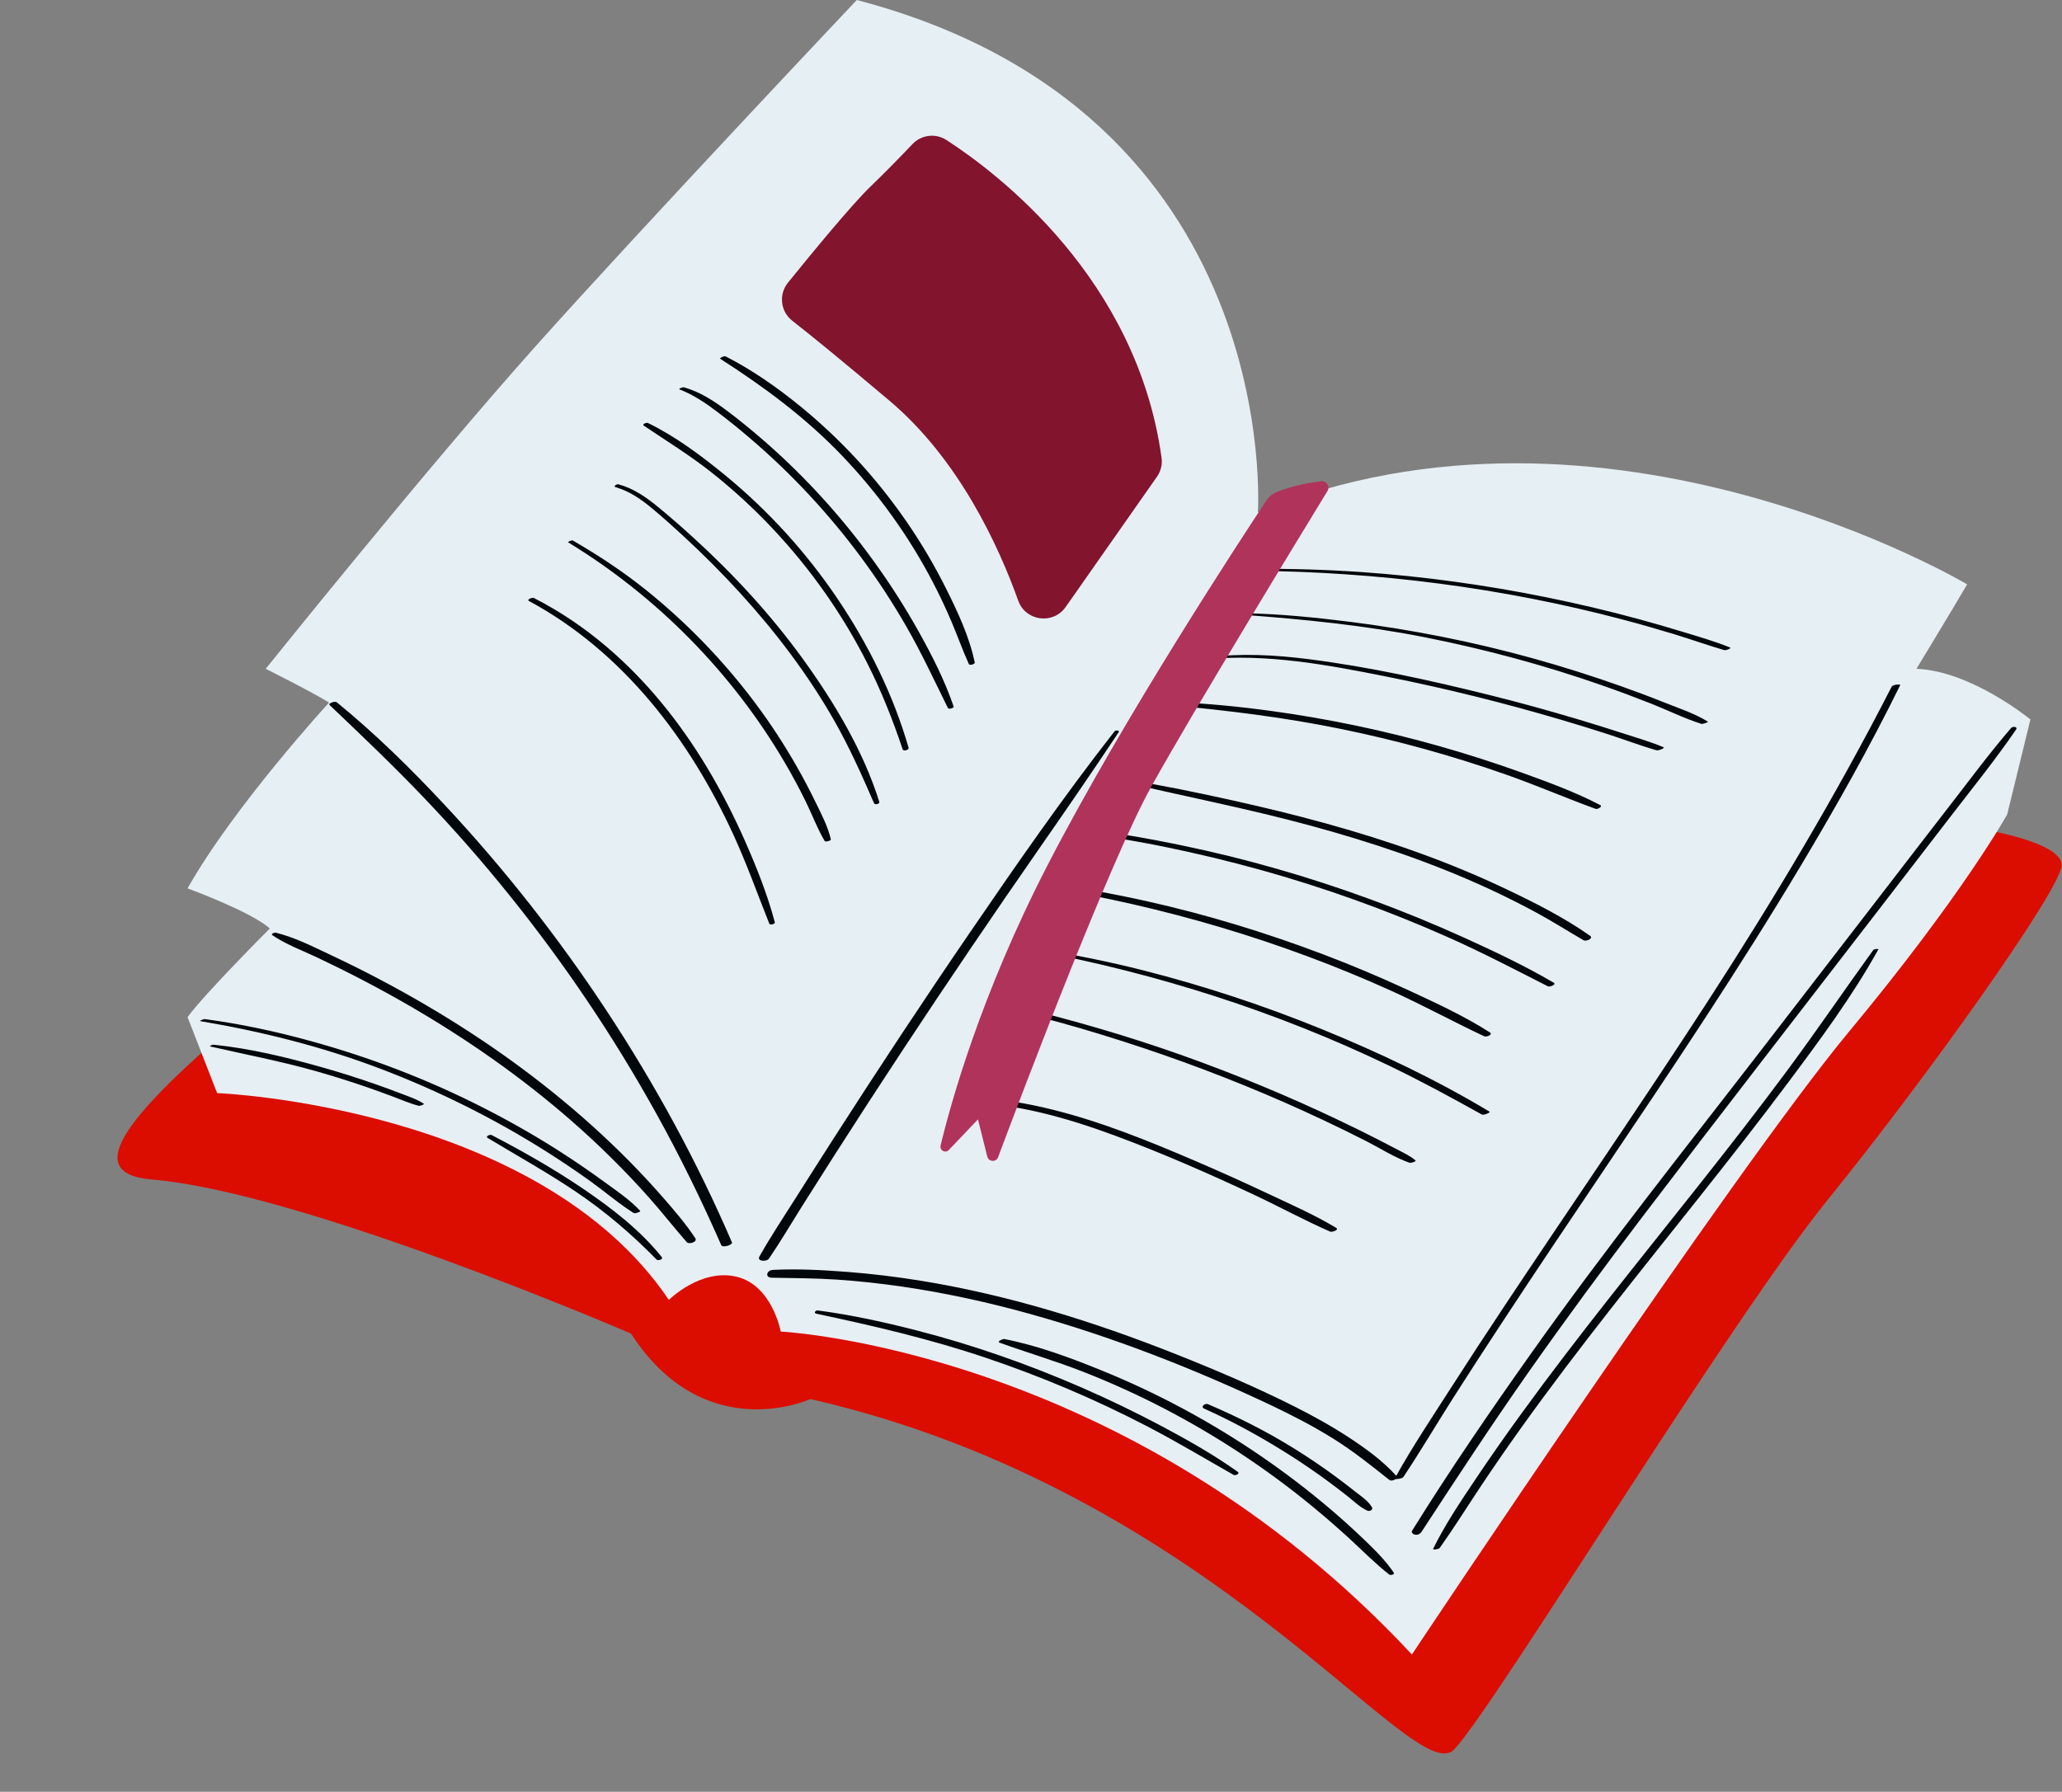 <?xml version="1.0" encoding="UTF-8" standalone="no"?><svg xmlns="http://www.w3.org/2000/svg" xmlns:xlink="http://www.w3.org/1999/xlink" fill="#000000" height="433.5" preserveAspectRatio="xMidYMid meet" version="1" viewBox="-28.4 0.0 498.8 433.5" width="498.8" zoomAndPan="magnify"><rect x="-28.4" y="0.0" width="498.8" height="433.5" fill="#808080" stroke="none"/><g id="change1_1"><path d="M451.03,200.62c0,0,19.29,3.06,19.29,8.68s-32.56,51.32-56.56,80.93c-24,29.62-80.68,122.81-90.38,133.02 c-9.7,10.21-57.7-62.3-155.74-84.77c0,0-25.55,11.78-43.4-15.83c0,0-79.15-34.21-115.91-37.28c-36.77-3.06,57.7-62.3,105.19-112.34 S451.03,200.62,451.03,200.62z" fill="#db0d00"/></g><g id="change2_1"><path d="M447.45,141.38c-3.57,6.13-12.26,20.43-12.26,20.43c13.28,0.51,27.57,12.26,27.57,12.26l-5.62,22.98 c0,0-10.72,19.4-38.3,52.6c-27.57,33.19-105.7,150.64-105.7,150.64c-68.94-74.04-152.68-78.13-152.68-78.13s-2.04-11.23-10.72-13.28 c-8.68-2.04-16.34,5.62-16.34,5.62c-31.66-46.98-109.28-50.04-109.28-50.04l-7.15-18.38c4.09-5.62,19.91-21.45,19.91-21.45 c-4.6-4.09-19.91-9.7-19.91-9.7C28.22,195,51.2,169.98,51.2,169.98c-4.09-2.55-15.32-8.17-15.32-8.17s39.32-49.02,65.36-78.13 S178.86,0,178.86,0c103.66,27.13,97.02,124.02,97.02,124.02C360.13,89.3,447.45,141.38,447.45,141.38z" fill="#e6eff4"/></g><g id="change3_1"><path d="M148.65,300.55c0.27,0.63-2.25,1.44-2.58,0.69c-4.8-10.93-10.05-21.65-15.85-32.08 c-10.27-18.49-22.12-36.09-35.38-52.56c-6.64-8.26-13.64-16.23-20.97-23.89c-7.28-7.62-14.93-14.89-22.55-22.15 c-0.41-0.39,1.32-1,1.72-0.67c9.3,7.58,17.86,16,26.05,24.77c14.46,15.47,27.59,32.17,39.23,49.86 C130.02,262.27,140.24,281.04,148.65,300.55z M323.08,338.29c3.93-6.17,7.92-12.31,11.94-18.42c8.03-12.24,16.2-24.38,24.38-36.52 c16.43-24.39,32.83-48.82,47.92-74.07c8.5-14.22,16.64-28.67,23.95-43.54c0.13-0.26-1.81-0.13-2.07,0.39 c-13.4,26.2-28.49,51.42-44.48,76.12c-16.01,24.72-32.73,48.96-49.03,73.48c-4.56,6.86-9.07,13.76-13.52,20.7 c-4.35,6.79-8.89,13.57-12.81,20.62c-3.32-3.66-7.39-6.61-11.52-9.31c-4.24-2.78-8.68-5.22-13.2-7.5 c-9.3-4.67-18.91-8.77-28.58-12.61c-19.88-7.89-40.46-14.31-61.6-17.75c-5.91-0.96-11.86-1.69-17.83-2.15 c-6-0.46-12.09-0.79-18.1-0.49c-1.47,0.07-1.97,1.86-0.23,1.89c5.27,0.1,10.52,0.11,15.78,0.46c5.28,0.36,10.55,0.93,15.79,1.7 c10.41,1.52,20.71,3.77,30.84,6.59c20.12,5.6,39.79,13.3,58.66,22.25c5.02,2.39,9.97,4.96,14.69,7.9c4.82,3,9.2,6.5,13.63,10.03 c0.34,0.27,1.1,0.11,1.51-0.21c0.51,0.03,1.65-0.16,1.88-0.51C315.25,351.09,319.05,344.61,323.08,338.29z M458.09,176.13 c-5.27,6.13-10.1,12.67-15.05,19.05c-4.94,6.37-9.85,12.77-14.77,19.15c-9.74,12.64-19.49,25.27-29.23,37.91 c-19.2,24.91-38.86,49.51-57.04,75.17c-9.95,14.04-19.7,28.28-28.79,42.89c-0.32,0.52,0.29,0.95,0.73,1.01 c0.63,0.09,1.22-0.22,1.55-0.73c8.45-12.94,16.92-25.85,25.8-38.51c8.88-12.64,18.04-25.08,27.39-37.38 c19.2-25.24,38.66-50.27,58.01-75.39c5.48-7.11,10.96-14.21,16.43-21.33c5.44-7.07,11.1-14.07,16.15-21.43 C459.79,175.8,458.5,175.66,458.09,176.13z M424.74,229.85c-6.94,9.62-13.62,19.43-20.68,28.97c-6.99,9.44-14.22,18.71-21.51,27.92 c-14.48,18.3-29.24,36.4-42.95,55.3c-3.88,5.34-7.67,10.75-11.34,16.24c-3.55,5.31-7.15,10.68-9.97,16.41 c-0.19,0.39,1.38,0.12,1.58-0.17c3.49-4.92,6.68-10.05,10.03-15.07c3.21-4.81,6.5-9.58,9.87-14.28 c6.83-9.54,13.95-18.88,21.17-28.12c14.39-18.39,29.23-36.43,43.21-55.14c7.75-10.37,15.53-20.87,21.82-32.2 C426.11,229.45,424.9,229.62,424.74,229.85z M301.6,372.51c-2.63-2.52-5.32-4.96-8.09-7.32c-5.45-4.64-11.14-8.98-17.05-13.02 c-12.05-8.23-24.97-15.17-38.49-20.65c-7.56-3.07-15.36-5.97-23.39-7.55c-0.38-0.08-1.92,0.61-1.17,0.88 c6.71,2.42,13.55,4.43,20.2,7.03c6.66,2.61,13.19,5.57,19.54,8.87c12.83,6.66,24.95,14.67,36.1,23.86c3.08,2.54,6.1,5.17,9.04,7.88 c3.09,2.84,6.08,5.89,9.39,8.47c0.28,0.22,1.38-0.02,1.08-0.46C306.79,377.57,304.14,374.95,301.6,372.51z M252.44,344.95 c-6.21-3.29-12.54-6.35-18.98-9.16c-13.01-5.68-26.49-10.42-40.25-13.94c-7.83-2.01-15.77-3.75-23.79-4.8 c-0.52-0.07-1.08,0.62-0.37,0.78c13.83,2.93,27.52,6.13,40.93,10.64c13.4,4.51,26.47,10.04,39.02,16.56c7.13,3.7,14.02,7.83,21,11.8 c0.46,0.26,1.63-0.3,1-0.75C265.11,351.89,258.82,348.34,252.44,344.95z M283.56,352.03c3.23,2.05,6.39,4.21,9.46,6.48 c1.54,1.14,3.06,2.3,4.56,3.49c1.51,1.2,3.07,2.74,4.85,3.51c0.46,0.2,1.39-0.23,1.06-0.81c-0.89-1.59-2.84-2.85-4.25-3.97 c-1.5-1.19-3.02-2.35-4.56-3.49c-3.2-2.36-6.5-4.59-9.87-6.69c-6.72-4.19-13.76-7.73-21.04-10.84c-0.68-0.29-1.82,0.67-0.9,1.08 C270.02,344,276.94,347.83,283.56,352.03z M132.07,289.82c-2.69-3.08-5.48-6.08-8.35-8.99c-5.77-5.83-11.88-11.31-18.26-16.46 c-12.92-10.43-26.95-19.45-41.61-27.21c-4.07-2.16-8.2-4.21-12.37-6.17c-4.24-2-8.62-4.23-13.19-5.34 c-0.28-0.07-1.29,0.29-0.78,0.63c3.28,2.23,7.19,3.66,10.77,5.35c3.72,1.76,7.41,3.59,11.05,5.49c7.3,3.81,14.45,7.91,21.39,12.34 c13.82,8.82,26.84,18.92,38.52,30.44c3.25,3.21,6.41,6.52,9.44,9.94c3.1,3.49,5.97,7.17,9.04,10.68c0.55,0.63,2.67-0.05,2.08-0.93 C137.53,296.12,134.79,292.94,132.07,289.82z M103.88,278.68c3.6,2.28,7.13,4.66,10.59,7.14c3.49,2.51,6.78,5.37,10.42,7.66 c0.29,0.18,1.8-0.29,1.56-0.54c-2.55-2.74-5.82-4.91-8.83-7.11c-3.04-2.21-6.14-4.35-9.28-6.4c-6.37-4.15-12.98-7.93-19.76-11.39 c-13.42-6.85-27.51-12.25-42.04-16.23c-8.34-2.29-16.81-4.1-25.38-5.25c-0.29-0.04-1.44,0.44-1.11,0.49 c14.88,2.51,29.49,6.17,43.6,11.53C77.71,263.93,91.17,270.64,103.88,278.68z M68.4,264.5c-2.11-0.82-4.25-1.59-6.39-2.34 c-4.14-1.44-8.33-2.76-12.55-3.95c-8.57-2.43-17.36-4.55-26.24-5.46c-0.19-0.02-1.09,0.35-0.75,0.43 c8.44,1.94,16.91,3.54,25.25,5.89c4.23,1.19,8.42,2.51,12.57,3.94c2.08,0.72,4.14,1.47,6.2,2.24c2.12,0.79,4.21,1.72,6.4,2.29 c0.22,0.06,1.5-0.32,1.2-0.52C72.38,265.89,70.32,265.24,68.4,264.5z M112.76,287.68c-7.11-4.83-14.6-9.1-22.23-13.06 c-0.41-0.22-1.57,0.32-0.98,0.68c7.18,4.33,14.52,8.4,21.47,13.1c7.07,4.78,13.44,10.23,19.4,16.33c0.37,0.38,1.69-0.06,1.27-0.58 C126.48,297.63,119.63,292.35,112.76,287.68z M157.6,304.53c2.78-4.08,5.29-8.36,7.92-12.54c2.67-4.23,5.35-8.46,8.04-12.67 c5.39-8.43,10.84-16.82,16.35-25.18c10.95-16.62,22.12-33.1,33.49-49.44c6.35-9.12,12.65-18.29,18.8-27.54 c0.32-0.49-0.75-0.54-0.99-0.22c-12.37,15.81-23.82,32.34-35.15,48.91c-11.17,16.33-22.06,32.85-32.75,49.5 c-3.05,4.75-6.08,9.52-9.1,14.29c-3,4.76-6.16,9.47-8.91,14.37C154.63,305.21,157.06,305.31,157.6,304.53z M175.28,110.23 c8.79,9.19,16.28,19.62,22.13,30.92c1.6,3.09,3.08,6.24,4.44,9.45c1.41,3.34,2.62,6.75,4.11,10.05c0.19,0.41,1.52,0.07,1.43-0.38 c-1.3-6.25-4.14-12.28-6.98-17.96c-2.78-5.57-5.97-10.95-9.5-16.08c-7.23-10.51-15.96-20-25.86-28.05 c-5.57-4.53-11.51-8.68-17.91-11.95c-0.33-0.17-1.62,0.38-1.27,0.6C156.49,93.65,166.52,101.07,175.28,110.23z M145.26,99.76 c2.63,1.99,5.2,4.07,7.7,6.21c5.04,4.3,9.84,8.89,14.35,13.74c9.02,9.68,16.93,20.37,23.52,31.84c3.7,6.42,6.8,13.13,10.08,19.77 c0.17,0.35,1.49-0.03,1.38-0.37c-2.15-6.32-5.21-12.33-8.46-18.15c-3.22-5.76-6.77-11.33-10.62-16.68 c-7.82-10.87-16.88-20.87-27-29.65c-2.8-2.43-5.66-4.77-8.62-7c-3.26-2.45-6.59-4.64-10.54-5.76c-0.28-0.08-1.47,0.35-1.02,0.52 C139.38,95.52,142.42,97.6,145.26,99.76z M143.86,114.41c5.2,4.13,10.09,8.63,14.64,13.47c9.16,9.72,16.94,20.76,22.95,32.69 c3.36,6.68,6.15,13.64,8.5,20.73c0.18,0.54,1.59,0.16,1.44-0.39c-3.7-12.84-9.75-25.02-17.21-36.08 c-7.53-11.16-16.68-21.24-27.09-29.79c-5.77-4.73-12-9.41-18.73-12.69c-0.36-0.18-1.56,0.27-1,0.65 C132.94,106.75,138.6,110.23,143.86,114.41z M120.53,117.88c3.43,0.96,6.32,3.04,9.02,5.29c2.52,2.11,4.97,4.31,7.38,6.54 c4.77,4.4,9.37,9,13.74,13.8c8.63,9.46,16.42,19.74,22.76,30.88c3.66,6.44,6.66,13.16,9.6,19.94c0.21,0.49,1.43,0.18,1.27-0.34 c-3.9-12.4-10.88-24.04-18.45-34.52c-7.79-10.77-16.85-20.58-26.67-29.52c-2.7-2.46-5.45-4.87-8.28-7.2 c-2.91-2.39-6.01-4.59-9.7-5.57C120.78,117.06,119.86,117.69,120.53,117.88z M161.41,184.45c1.8,3.06,3.48,6.19,5.05,9.37 c1.57,3.19,2.81,6.59,4.63,9.65c0.18,0.3,1.58-0.07,1.5-0.4c-0.73-3.1-2.27-6.05-3.66-8.9c-1.38-2.84-2.84-5.64-4.4-8.38 c-3.14-5.55-6.64-10.91-10.47-16c-7.54-10.02-16.31-19.1-26.08-26.96c-5.61-4.51-11.55-8.44-17.78-12.04 c-0.29-0.17-1.32,0.32-1.17,0.42C130.5,144.29,148.7,162.77,161.41,184.45z M159.03,223.13c-1.78-6.68-4.34-13.13-7.12-19.45 c-2.73-6.2-5.82-12.25-9.31-18.06c-6.57-10.92-14.65-21-24.39-29.25c-5.36-4.55-11.19-8.49-17.45-11.69 c-0.41-0.21-1.82,0.38-1.22,0.71c22.79,12.3,38.93,33.54,49.55,56.74c3.2,6.99,5.76,14.22,8.61,21.35 C157.87,223.91,159.14,223.56,159.03,223.13z M243.58,189.24c14.96,3.52,30.03,6.44,44.88,10.47c14.87,4.04,29.55,8.95,43.54,15.44 c3.83,1.78,7.6,3.67,11.31,5.68c3.86,2.1,7.56,4.45,11.35,6.65c0.64,0.37,2.48-0.44,1.57-1.08c-6.26-4.42-13.32-7.97-20.22-11.26 c-6.91-3.29-13.99-6.21-21.19-8.81c-14.66-5.3-29.74-9.28-44.95-12.66c-8.55-1.9-17.17-3.69-25.82-5.07 C243.73,188.55,243.02,189.11,243.58,189.24z M347.44,237.75c-6.93-4.06-14.26-7.53-21.57-10.85c-7.34-3.33-14.81-6.4-22.38-9.18 c-14.99-5.51-30.38-9.96-46.02-13.19c-8.86-1.83-17.87-3.43-26.88-4.23c-0.27-0.02-1.01,0.45-0.48,0.54 c7.82,1.3,15.63,2.48,23.4,4.08c7.74,1.59,15.43,3.44,23.04,5.55c15.47,4.3,30.63,9.75,45.3,16.27c8.22,3.65,16.16,7.81,24.17,11.88 C346.52,238.87,348.19,238.19,347.44,237.75z M331.99,249.77c-6.26-4-13.13-7.16-19.87-10.28c-6.74-3.11-13.59-6-20.53-8.63 c-13.89-5.26-28.15-9.61-42.65-12.84c-8.08-1.8-16.23-3.27-24.44-4.4c-0.62-0.09-1.41,0.77-0.49,0.92 c28.96,4.74,57.33,13.05,84.08,25.15c7.63,3.45,14.98,7.47,22.55,11.03C331.19,250.98,332.83,250.3,331.99,249.77z M331.93,268.96 c-12.94-7.78-26.74-14.32-40.72-20.02c-13.95-5.68-28.29-10.41-42.89-14.13c-8.45-2.15-16.96-3.85-25.57-5.24 c-0.23-0.04-1.14,0.35-0.84,0.4c29.61,5.57,58.54,14.79,85.7,27.85c7.63,3.67,15.05,7.7,22.44,11.82 C330.53,269.91,332.22,269.13,331.93,268.96z M312.59,281.33c0.25,0.09,1.72-0.31,1.4-0.59c-1.23-1.06-2.72-1.75-4.14-2.5 c-1.63-0.86-3.26-1.7-4.89-2.54c-3.14-1.6-6.3-3.16-9.48-4.67c-6.13-2.92-12.33-5.68-18.6-8.28c-12.88-5.34-26.04-10.03-39.43-13.93 c-7.56-2.2-15.21-4.31-22.94-5.83c-0.28-0.05-1.46,0.4-1.05,0.51c6.64,1.82,13.32,3.46,19.93,5.41c6.66,1.97,13.28,4.08,19.83,6.37 c13.1,4.58,25.97,9.81,38.52,15.73c3.46,1.63,6.9,3.31,10.31,5.05C305.49,277.82,308.92,280.04,312.59,281.33z M278.09,288.68 c-5.73-2.7-11.51-5.3-17.34-7.8c-11.22-4.81-22.61-9.45-34.48-12.4c-6.57-1.63-13.35-2.82-20.14-2.72c-0.38,0.01-1.13,0.54-0.4,0.61 c5.97,0.61,11.9,1.44,17.74,2.84c5.91,1.41,11.71,3.28,17.41,5.38c11.39,4.2,22.56,9.09,33.56,14.23 c6.34,2.96,12.51,6.34,18.91,9.15c0.5,0.22,2.27-0.42,1.46-0.91C289.49,293.86,283.69,291.32,278.09,288.68z M255.11,170.64 c13.75,1.28,27.42,2.96,40.96,5.74c13.48,2.76,26.77,6.43,39.75,10.99c7.33,2.57,14.46,5.66,21.75,8.32 c0.47,0.17,1.83-0.55,1.09-0.93c-6.04-3.15-12.53-5.52-18.93-7.83c-6.55-2.36-13.18-4.49-19.88-6.39 c-13.33-3.78-26.93-6.64-40.66-8.52c-7.85-1.07-15.76-1.87-23.68-2.13C255.03,169.87,254.33,170.57,255.11,170.64z M263.02,159.53 c14.83-1.47,29.67,1.3,44.16,4.2c14.08,2.82,28.04,6.28,41.82,10.34c3.83,1.13,7.65,2.3,11.45,3.53c3.97,1.28,7.88,2.78,11.89,3.93 c0.39,0.11,1.89-0.45,1.71-0.69c0.02-0.01,0.03-0.01,0.05-0.02c-3.32-1.4-6.85-2.41-10.27-3.52c-3.5-1.13-7.01-2.23-10.54-3.28 c-7.13-2.13-14.3-4.11-21.52-5.9c-14.31-3.55-28.86-6.76-43.5-8.63c-8.19-1.05-16.47-1.49-24.68-0.45 C263.27,159.08,262.18,159.61,263.02,159.53z M316.31,154.19c14.58,2.89,28.96,6.76,42.99,11.68c3.92,1.37,7.81,2.83,11.67,4.35 c4.05,1.6,8.04,3.59,12.19,4.91c0.31,0.1,1.8-0.4,1.57-0.54c-3.16-1.97-6.94-3.2-10.4-4.58c-3.44-1.38-6.91-2.68-10.4-3.92 c-7.02-2.5-14.13-4.75-21.31-6.75c-14.6-4.06-29.51-7.01-44.55-8.91c-8.34-1.05-16.76-1.88-25.16-2.07c-0.19,0-1.02,0.36-0.77,0.38 C286.98,149.83,301.69,151.29,316.31,154.19z M274.52,138.09c30.23,0.25,60.4,4.08,89.64,11.81c4.13,1.09,8.23,2.26,12.31,3.5 c4.11,1.25,8.15,2.7,12.27,3.9c0.34,0.1,1.87-0.44,1.32-0.66c-3.63-1.47-7.44-2.57-11.18-3.71c-3.63-1.11-7.28-2.16-10.94-3.16 c-7.33-1.99-14.72-3.73-22.15-5.24c-14.78-3-29.76-5.07-44.8-6.12c-8.63-0.6-17.26-0.85-25.91-0.77 C274.86,137.64,274,138.09,274.52,138.09z" fill="#01070a"/></g><g id="change4_1"><path d="M292.71,118.81c-6.71,10.98-32.6,53.44-42.66,71.59c-9.95,17.93-31.13,73.87-37.01,89.57 c-0.47,1.26-2.29,1.15-2.62-0.16l-2.25-8.99l-7.05,7.41c-0.83,0.87-2.27,0.09-1.99-1.07c2.36-9.87,9.62-36.34,25.89-67.87 c18.57-35.99,47.22-79.6,52.88-88.13c0.67-1.01,1.63-1.79,2.76-2.22c3.96-1.51,7.89-2.2,10.51-2.51 C292.48,116.28,293.39,117.69,292.71,118.81z" fill="#b0335c"/></g><g id="change5_1"><path d="M200.55,33.88c12.48,8.08,46.08,33.56,52.04,76.93c0.22,1.6-0.2,3.21-1.12,4.53 c-3.52,5.03-12.8,18.28-19.5,27.83l-2.59,3.69c-3.03,4.32-9.68,3.44-11.46-1.52c-4.76-13.29-14.36-34.21-31.14-48.38 c-12.33-10.41-19.44-16.17-23.52-19.35c-2.87-2.24-3.34-6.39-1.05-9.22c5.65-6.99,15.41-18.87,19.97-23.26 c3.67-3.53,7.47-7.45,10.13-10.25C194.46,32.6,197.92,32.18,200.55,33.88z" fill="#82142d"/></g></svg>